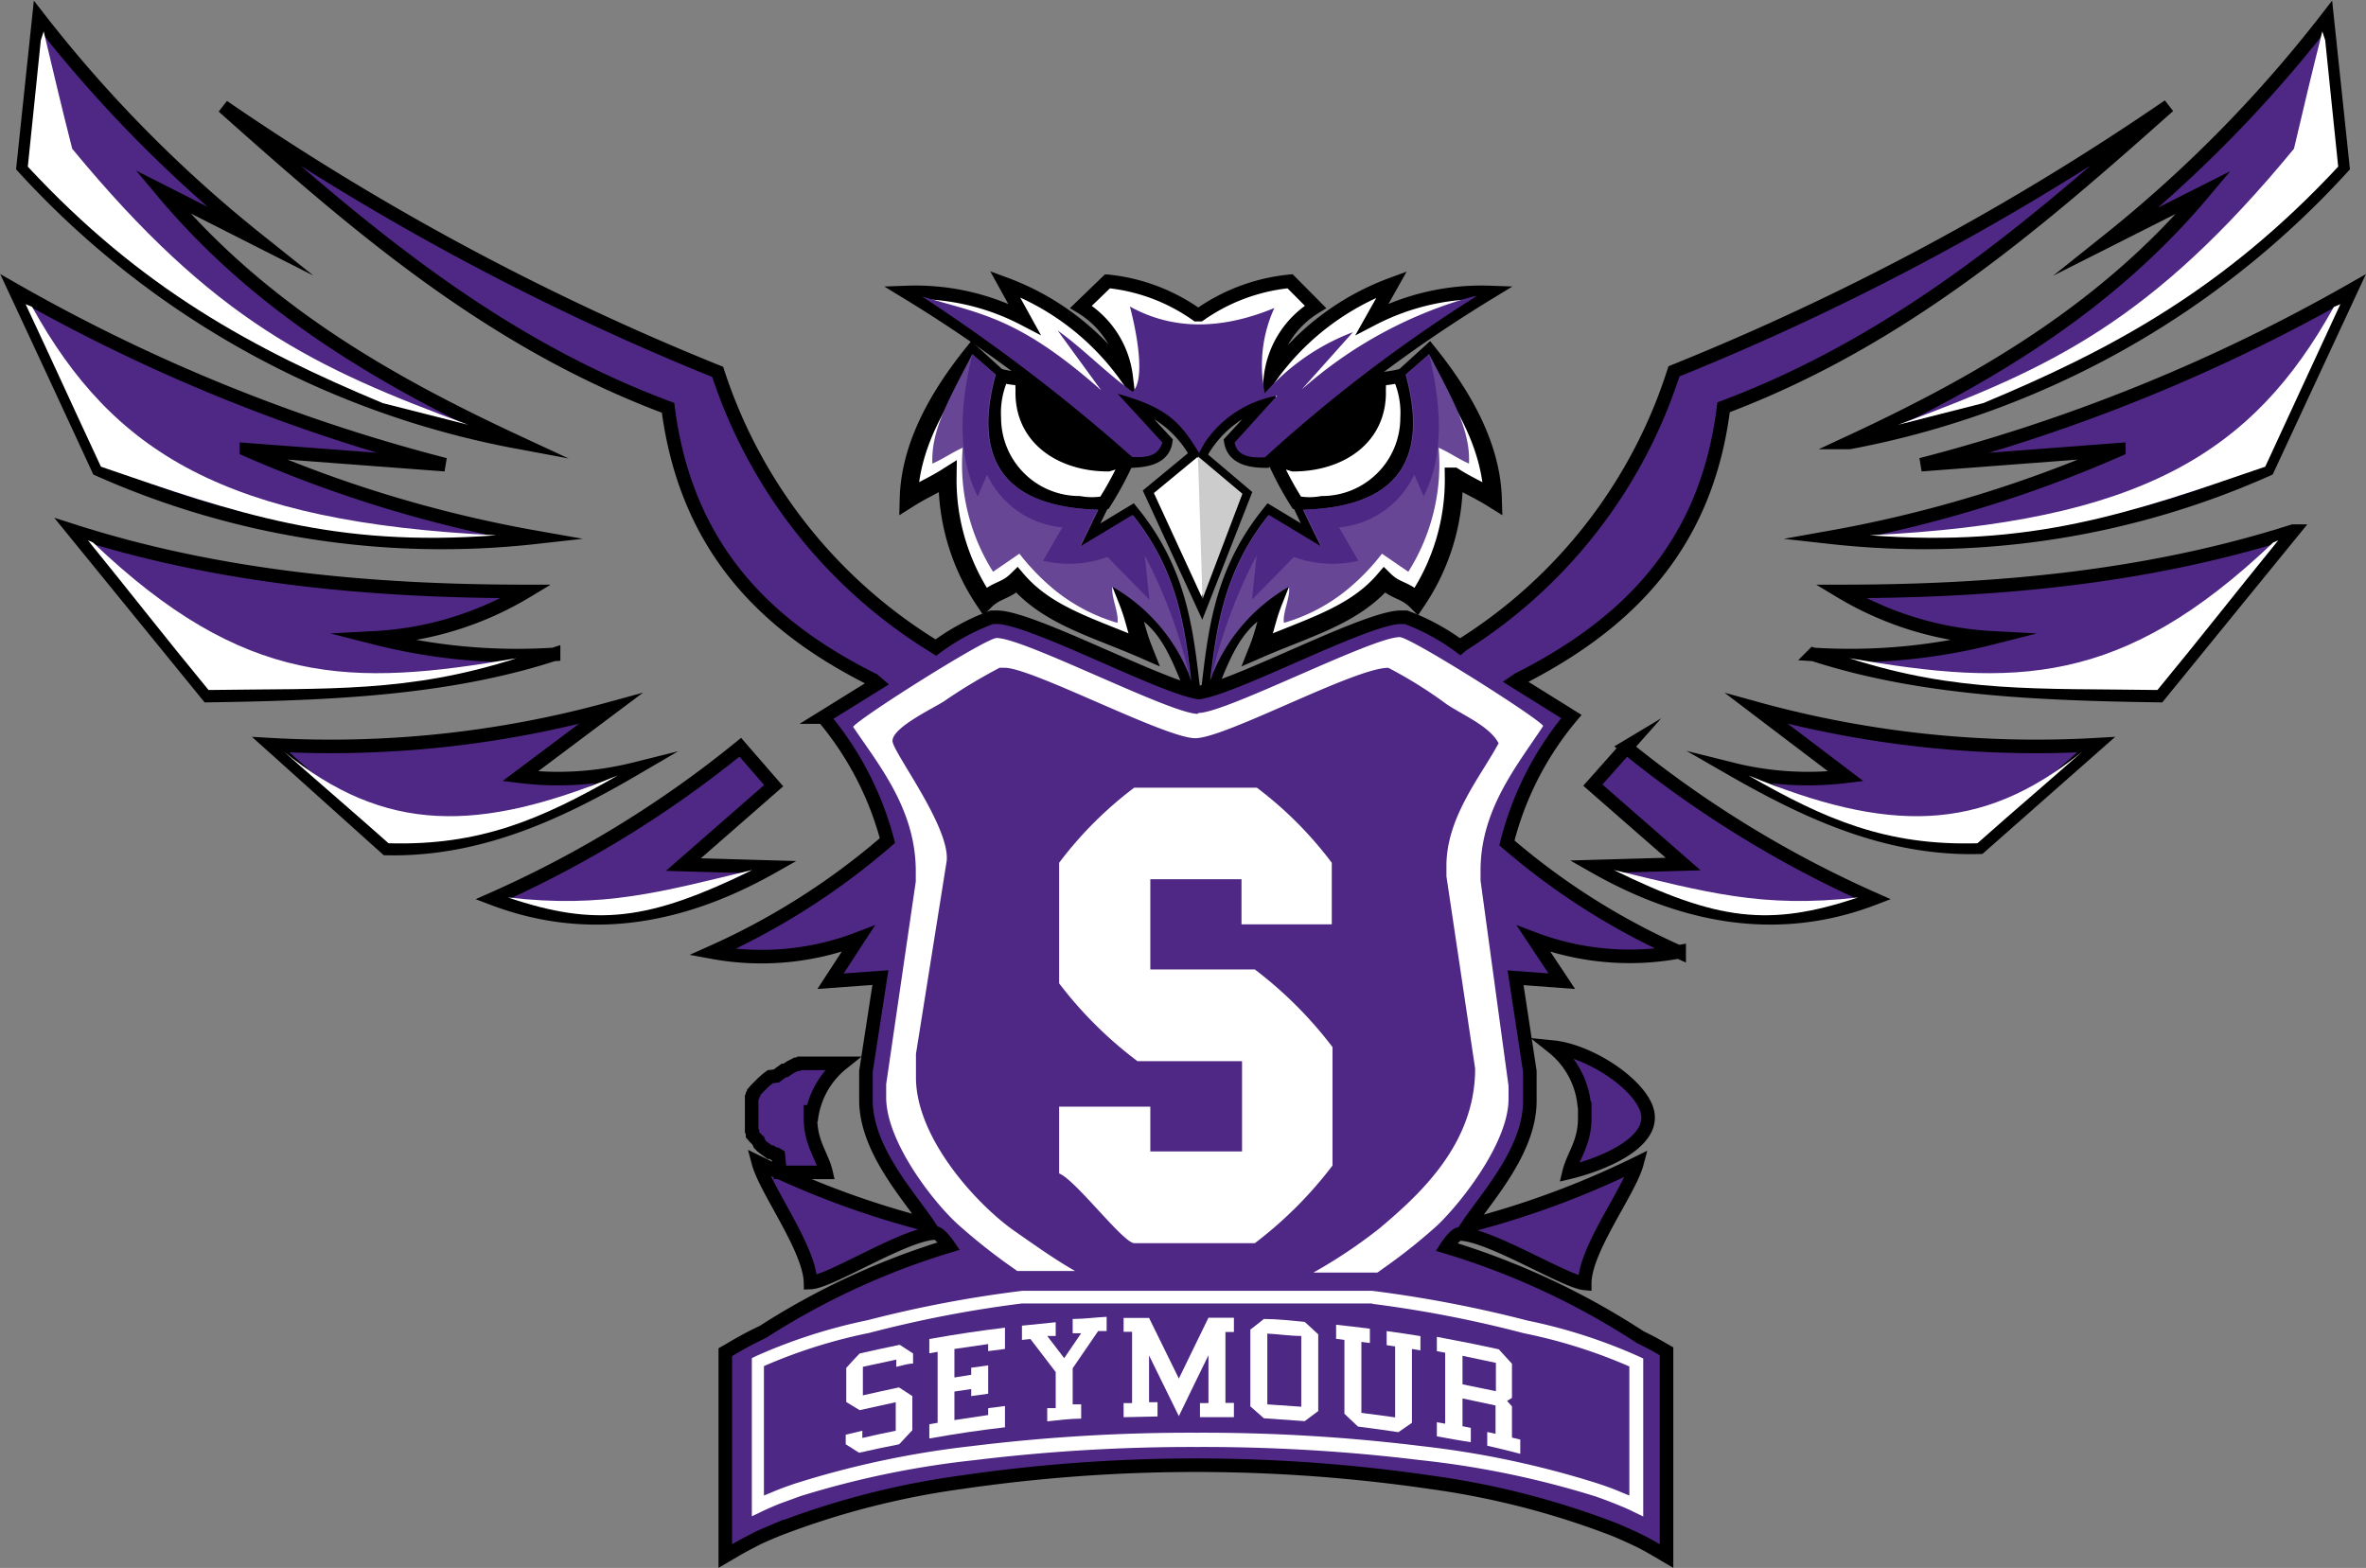 <svg xmlns="http://www.w3.org/2000/svg" viewBox="0 0 131.04 86.85"><rect x="0" y="0" width="131.04" height="86.85" fill="#808080" stroke="none"/><defs><style>.cls-1,.cls-2,.cls-5,.cls-8{fill:#fff;}.cls-1,.cls-2,.cls-5,.cls-7{stroke:#000;stroke-miterlimit:10;}.cls-1,.cls-7{stroke-width:0.75px;}.cls-3{fill:#664695;}.cls-4{fill:#4d2884;}.cls-5{stroke-width:0.5px;}.cls-6{fill:#ccc;}.cls-7{fill:#4e2884;}.cls-9{fill:none;}</style></defs><g id="Layer_2" data-name="Layer 2"><g id="Layer_1-2" data-name="Layer 1"><path d="M77.78,23.57C78.14,25,76.19,28,74.32,28s-3.54-1.39-3.54-2.9,2.42-4.39,4.28-4.39S77.35,21.84,77.78,23.57Z"/><path id="_100965128" data-name=" 100965128" class="cls-1" d="M77.57,21a4.9,4.9,0,0,1,.36,2.15,4.71,4.71,0,0,1-4.71,4.7,3.8,3.8,0,0,1-1.39,0,17.75,17.75,0,0,1-1.33-2.51,10.63,10.63,0,0,0,1.12.4c2.64,0,4.86-1.49,4.76-4.16a5.65,5.65,0,0,0,0-.59,6.3,6.3,0,0,0,1.12-.16Z"/><path id="_100964624" data-name=" 100964624" class="cls-2" d="M79.15,19.62c2.14,2.67,3.45,5.34,3.53,8-.85-.53-1.32-.69-2.16-1.22a12,12,0,0,1-2.06,6.9c-.65-.65-1.14-.53-1.79-1.17-1.71,2-4.28,2.65-7,3.84.42-1.06.45-1.62.87-2.68-1.89.88-2.59,2.25-3.45,4.4.36-3.06.79-6.11,3.23-9.16l2.92,1.76c-.34-.69-.68-1.38-1-2.06q7.66-.23,5.68-7.49Z"/><path id="_100964552" data-name=" 100964552" class="cls-3" d="M79.15,19.62c1.26,2.42,2.3,4.19,2.21,6.06-.59-.26-1.09-.62-1.68-.88A11.15,11.15,0,0,1,78,31.67l-1.46-1a12.22,12.22,0,0,1-2,2.05,9.83,9.83,0,0,1-3.43,1.78c-.09-.56.37-1.42.28-2a9.87,9.87,0,0,0-4.37,5.2c.36-3.06.79-6.11,3.23-9.16l2.92,1.76c-.34-.69-.68-1.38-1-2.06q7.66-.23,5.68-7.49Z"/><path id="_100964480" data-name=" 100964480" class="cls-4" d="M79.15,19.62c.7,2.93.83,5.64-.3,7.87l-.52-1.2a5.11,5.11,0,0,1-4.17,2.92l1.07,1.85a6.2,6.2,0,0,1-3.57-.21c-.77.79-1.54,1.58-2.32,2.36.09-.81.17-1.63.26-2.45a28.13,28.13,0,0,0-2.54,6.93c.36-3.06.79-6.11,3.23-9.16l2.92,1.76c-.34-.69-.68-1.38-1-2.06q7.65-.23,5.68-7.49Z"/><path d="M55.22,23.57C54.86,25,56.81,28,58.68,28s3.37-1.22,3.37-2.73-2.25-4.56-4.11-4.56S55.65,21.84,55.22,23.57Z"/><path id="_100965128-2" data-name=" 100965128" class="cls-1" d="M55.43,21a4.9,4.9,0,0,0-.36,2.15,4.71,4.71,0,0,0,4.71,4.7,3.8,3.8,0,0,0,1.39,0,18.91,18.91,0,0,0,1.34-2.51,11.68,11.68,0,0,1-1.13.4c-2.64,0-4.86-1.49-4.76-4.16a5.65,5.65,0,0,1,0-.59,6.3,6.3,0,0,1-1.12-.16Z"/><path id="_100965200" data-name=" 100965200" class="cls-1" d="M50.24,16.2a13,13,0,0,1,6.49,1.47l-1.07-1.94a14.34,14.34,0,0,1,6.71,5.12A5.24,5.24,0,0,0,59.87,17l1.47-1.42a10.35,10.35,0,0,1,4.94,1.85v0h.17v0a10.43,10.43,0,0,1,5-1.85L72.86,17a5.25,5.25,0,0,0-2.49,3.87,14.34,14.34,0,0,1,6.71-5.12L76,17.67a13.09,13.09,0,0,1,6.5-1.47,78.51,78.51,0,0,0-12.39,9.34c-1,0-1.8-.24-1.94-1.08l2.11-2.28a6.07,6.07,0,0,0-3.73,2.87l-.18.32a6.13,6.13,0,0,0-3.92-3.19l2.11,2.28c-.13.84-.94,1.05-1.93,1.08A78.51,78.51,0,0,0,50.24,16.2Z"/><polygon id="_100965056" data-name=" 100965056" class="cls-5" points="66.31 25 63.6 27.24 66.57 33.69 69.06 27.33 66.31 25"/><path id="_100964984" data-name=" 100964984" class="cls-4" d="M81.53,16.44a23.8,23.8,0,0,0-9.44,5.14l2.84-3.18a12.29,12.29,0,0,0-4.88,3.38,7.62,7.62,0,0,1,.53-4.72c-2.9,1.2-5.6,1.25-8-.08.52,2,.78,4.14.15,4.72-1.42-1-2.73-2.38-4.15-3.39.8,1.11,1.61,2.21,2.41,3.31-4.63-4.1-6.74-4.23-9.93-5.2a99.05,99.05,0,0,1,11.64,8.89c1.09.08,1.49-.22,1.68-.8l-2.48-2.7c2.88.8,3.52,1.68,4.51,3.28l.32-.58a6.13,6.13,0,0,1,4-2.59c-.7.76-1.65,1.83-2.35,2.59.14.83,1,.85,1.68.82A83.34,83.34,0,0,1,81.8,16.39Z"/><polygon id="_100964912" data-name=" 100964912" class="cls-6" points="66.35 25.28 66.6 33.18 68.81 27.35 66.35 25.28"/><path id="_100964624-2" data-name=" 100964624" class="cls-2" d="M53.85,19.62c-2.14,2.67-3.45,5.34-3.52,8,.84-.53,1.31-.69,2.15-1.22a12,12,0,0,0,2.06,6.9c.65-.65,1.14-.53,1.79-1.17,1.71,2,4.28,2.65,7,3.84-.42-1.06-.45-1.62-.87-2.68,1.89.88,2.59,2.25,3.45,4.4-.36-3.06-.78-6.11-3.23-9.16l-2.92,1.76,1-2.06q-7.65-.23-5.68-7.49Z"/><path id="_100964552-2" data-name=" 100964552" class="cls-3" d="M53.85,19.62c-1.25,2.42-2.3,4.19-2.21,6.06.59-.26,1.1-.62,1.68-.88A11.15,11.15,0,0,0,55,31.67l1.46-1a12.62,12.62,0,0,0,2,2.05,9.91,9.91,0,0,0,3.43,1.78c.09-.56-.36-1.42-.28-2a9.87,9.87,0,0,1,4.37,5.2c-.36-3.06-.78-6.11-3.23-9.16l-2.92,1.76,1-2.06q-7.65-.23-5.68-7.49Z"/><path id="_100964480-2" data-name=" 100964480" class="cls-4" d="M53.85,19.62c-.7,2.93-.83,5.64.3,7.87l.52-1.2a5.11,5.11,0,0,0,4.17,2.92l-1.07,1.85a6.2,6.2,0,0,0,3.57-.21c.77.79,1.54,1.58,2.32,2.36-.09-.81-.17-1.63-.26-2.45a28.13,28.13,0,0,1,2.54,6.93c-.36-3.06-.78-6.11-3.23-9.16l-2.92,1.76,1-2.06q-7.65-.23-5.68-7.49Z"/><path id="_101133808" data-name=" 101133808" class="cls-7" d="M93,52.74a38.6,38.6,0,0,1-9.54-6.05,17.48,17.48,0,0,1,3.57-7l-3.11-1.94.16-.11c5.93-3,10.42-7.3,11.38-15.08,9.89-3.72,17.31-10.16,24.65-16.69a142.63,142.63,0,0,1-27.4,14.7A27.9,27.9,0,0,1,81,35.71l-.13.11a12.12,12.12,0,0,0-3-1.63h-.29c-1.9,0-9.07,3.86-11.18,4.17-2.11-.31-9.28-4.17-11.18-4.17h-.29a12.49,12.49,0,0,0-3.1,1.68l-.25-.16A28,28,0,0,1,39.75,20.6,142.55,142.55,0,0,1,12.36,5.9c7.33,6.53,14.75,13,24.64,16.69,1,7.78,5.45,12.13,11.38,15.08l.22.19-3,1.86a17.52,17.52,0,0,1,3.55,6.84,39.24,39.24,0,0,1-9.7,6.18A15,15,0,0,0,47.53,52L46,54.35l2.76-.2-.8,5.19v1.59c0,2.74,2.37,5.29,3.47,6.93A48.82,48.82,0,0,1,42,64.39c.41,1.54,2.85,4.77,2.89,6.65C46,71,50.18,68.3,51.82,68.3c.21,0,.62.56.73.72a41,41,0,0,0-10.29,4.75,20.07,20.07,0,0,0-1.86,1l-.23.13V86.19l.58-.34c.33-.19.69-.38,1.06-.57s.78-.36,1.21-.54A45.17,45.17,0,0,1,53.2,82.11a89.9,89.9,0,0,1,26.07,0,45.17,45.17,0,0,1,10.18,2.63c.43.18.83.36,1.21.54s.73.38,1.06.57l.58.34V74.85l-.23-.13c-.38-.23-.79-.44-1.22-.65a41.48,41.48,0,0,0-10.74-5c.1-.16.52-.72.72-.72,1.64,0,5.85,2.65,6.94,2.74,0-1.88,2.48-5.11,2.89-6.65a48.82,48.82,0,0,1-9.39,3.47c1.1-1.64,3.46-4.19,3.46-6.93V59.34l-.79-5.18,2.56.19L84.94,52a15,15,0,0,0,8.06.72Z"/><path id="_101133736" data-name=" 101133736" class="cls-8" d="M58.66,47.79v6.68A22.27,22.27,0,0,0,63,58.78h5.79v5H63.71V61.3H58.66V65c.88.32,3.55,3.86,4.16,3.86H69.5a22.45,22.45,0,0,0,4.3-4.3V58a22.45,22.45,0,0,0-4.3-4.3H63.71v-5h5.05V51.2h5V47.79a21,21,0,0,0-4.15-4.16H62.82a21,21,0,0,0-4.16,4.16Z"/><path id="_101133664" data-name=" 101133664" class="cls-8" d="M66.33,39.54h0c-1.5,0-9.61-4.2-11.13-4.2-.61,0-7.63,4.44-7.95,4.92,1.4,2.09,3.47,4.55,3.47,8v.57L49.08,60.06v.72c0,2.45,2.58,5.76,3.93,7a32,32,0,0,0,3.06,2.43l.27.19,0,0h3.2c-1.17-.67-2.24-1.44-3.32-2.19-2.06-1.43-5.49-5.13-5.49-8.53v-1.3l1.7-10.68c.21-1.89-3-6.06-3-6.66,0-.75,2.25-1.8,2.86-2.2a30.13,30.13,0,0,1,3.07-1.85h.29c1.51,0,8.89,3.9,10.55,3.9s8.82-3.9,10.69-3.9A24.17,24.17,0,0,1,80.11,39c.92.62,2.39,1.22,2.89,2.17-1,1.85-2.89,4.1-2.89,6.79v.58L81.7,59.19c0,4.15-3,6.92-5.31,8.86a28,28,0,0,1-3.65,2.44h3.54l0,0h0a3.15,3.15,0,0,0,.27-.19,30.8,30.8,0,0,0,3.06-2.43c1.35-1.29,3.94-4.6,3.94-7v-.72L82,48.78v-.57c0-3.4,2.07-5.86,3.47-8-.33-.48-7.35-4.92-7.95-4.92-1.52,0-9.63,4.2-11.13,4.2Z"/><path id="_101133592" data-name=" 101133592" class="cls-7" d="M44.89,61.21v.73c0,1.39.64,2.05.86,3l-.07,0H45.6l-.07,0-.09,0-.08,0-.09,0-.09,0-.09,0-.09,0-.09,0-.1,0-.09,0-.1,0-.1,0-.1,0-.1,0-.1,0-.1,0-.11,0-.1,0-.1,0-.1,0-.1,0-.11,0-.1,0-.1,0-.1,0L43.11,64h0l-.1-.06-.1,0-.09-.06-.09-.06-.1,0-.08-.06-.09-.06-.09-.07h0l-.08-.06-.08-.06-.07-.07h0l-.07-.07L42,63.19l-.07-.06-.06-.07L41.8,63h0l-.06-.07-.06-.07,0-.08,0-.07h0l-.05-.08h0l0-.08h0l0-.08h0l0-.08h0l0-.08,0-.09h0v-.08h0V62h0v-.17h0v-.09h0v-.09h0l0-.09h0l0-.09h0l0-.1h0l0-.09h0l0-.07h0l0-.07h0l0-.07h0l0-.07h0l0-.07,0-.07h0l0-.07h0l.05-.07h0l0-.07h0l.06-.07,0-.07.06-.07h0l.06-.07.07-.07h0l.06-.06h0l.07-.07.07-.07.07-.07.07-.07.07-.06h0l.08-.07.08-.07.08-.06h0l.08-.06L43,59.6l.08-.06.08-.06.09-.07.09-.06.08-.06.09,0,.09-.06h0l.09-.06.09-.06.1-.05L44,59l.09-.05.1,0,.09-.05.1,0,.09,0h0l.1,0,.09,0,.1,0,.1,0,.09,0,.1,0,.1,0,.1,0,.09,0,.1,0,.09,0,.1,0,.1,0,.09,0,.1,0,.09,0,.09,0,.1,0,.09,0h.09l.09,0h.18a4.67,4.67,0,0,0-1.73,3.18Z"/><path id="_101133520" data-name=" 101133520" class="cls-7" d="M87.77,61.21v.73c0,1.39-.64,2.05-.87,3,1.54-.36,5.13-1.64,4.24-3.66C90.5,59.83,87.92,58.19,86,58a4.68,4.68,0,0,1,1.74,3.18Z"/><path id="_101132608" data-name=" 101132608" class="cls-7" d="M41,41.39a60.52,60.52,0,0,1-13.67,8.39c4.76,1.8,9.88,1.37,15.41-1.75l-4.89-.14,5-4.37L41,41.39Z"/><path id="_100965968" data-name=" 100965968" class="cls-7" d="M2.15,1A73.11,73.11,0,0,0,14.27,13.28L9,10.61c5.45,6.51,12.36,10.49,19.63,13.87A49.3,49.3,0,0,1,1.28,9.25L2.15,1Z"/><path id="_100965896" data-name=" 100965896" class="cls-7" d="M.85,16.09a97,97,0,0,0,23.8,9.65l-11-.83a70.31,70.31,0,0,0,16,4.85A46.75,46.75,0,0,1,5.45,26Q3.14,21,.85,16.09Z"/><path id="_100965824" data-name=" 100965824" class="cls-7" d="M4.09,29.42l7.42,9.11c6.61-.1,13.18-.35,19.15-2.28a31.92,31.92,0,0,1-9.89-.92,18.13,18.13,0,0,0,8.38-2.57c-8.58,0-17-.77-25.06-3.34Z"/><path id="_100965752" data-name=" 100965752" class="cls-7" d="M15,41.25a58.36,58.36,0,0,0,18.81-2L28.81,43a17.36,17.36,0,0,0,6.3-.39C30.85,45.1,26.44,47.11,21.4,47Z"/><path id="_100965680" data-name=" 100965680" class="cls-8" d="M2.42,1.74C3,4.17,3.38,5.81,4,8.24c7.86,9.54,13.4,12.14,21.93,15.29l-4.73-1.2C14,19.32,7.82,16,1.54,9.23c.29-2.76.43-4.2.72-7Z"/><path id="_100965608" data-name=" 100965608" class="cls-8" d="M1.78,17c4.49,8.1,10.7,11.92,25.71,12.65-9,.68-14.34-1.2-21.9-3.8-1.54-3.3-2.63-5.71-4.17-9Z"/><path id="_100965536" data-name=" 100965536" class="cls-9" d="M4.09,29.42c8.4,8,17.4,8.45,26.57,6.83-6,1.93-12.54,2.18-19.15,2.28L4.09,29.42Z"/><path id="_100965464" data-name=" 100965464" class="cls-8" d="M5.15,30.05c8.39,8,14.29,8,23.46,6.41-6,1.93-10.44,1.66-17.06,1.76-2.47-3-4.21-5.25-6.68-8.29Z"/><path id="_100965392" data-name=" 100965392" class="cls-8" d="M15.72,41.63c5.62,4.58,10.81,4.48,18.5,1.32-4.27,2.45-7.65,3.9-12.7,3.76C19.37,44.8,17.87,43.53,15.72,41.63Z"/><path id="_100965296" data-name=" 100965296" class="cls-8" d="M28.13,49.71c5.31.62,8.49-.31,13.53-1.52C35.94,51,33,51.36,28.13,49.71Z"/><path id="_100964312" data-name=" 100964312" class="cls-4" d="M56.6,72.22H76c6.35.59,11.57,1.76,14.65,3.24v8a21.63,21.63,0,0,0-2.19-.88c-5-1.69-13-2.8-22.13-2.8s-17.16,1.11-22.13,2.8a22.87,22.87,0,0,0-2.2.88v-8C45,74,50.26,72.81,56.6,72.22Z"/><path id="_100964240" data-name=" 100964240" class="cls-8" d="M56.6,71.5H76a68.46,68.46,0,0,1,8.61,1.65,29.54,29.54,0,0,1,6.19,2l.21.1V84l-.52-.25c-.31-.16-.65-.3-1-.44s-.74-.29-1.15-.43a50.63,50.63,0,0,0-9.66-2,99.32,99.32,0,0,0-12.36-.73,99.27,99.27,0,0,0-12.35.73,50.63,50.63,0,0,0-9.66,2l-1.15.42c-.36.15-.69.29-1,.44l-.52.25V75.23l.2-.1a29.85,29.85,0,0,1,6.2-2,66.05,66.05,0,0,1,8.58-1.63m19.38.7H56.6a65.5,65.5,0,0,0-8.45,1.63,28.88,28.88,0,0,0-5.84,1.84v7.17l.53-.22c.38-.16.77-.3,1.18-.44a51.28,51.28,0,0,1,9.81-2.08,99,99,0,0,1,12.44-.74,99,99,0,0,1,12.45.74,51.16,51.16,0,0,1,9.8,2.08c.42.14.81.28,1.19.44l.53.22V75.69a28.88,28.88,0,0,0-5.84-1.84A65.84,65.84,0,0,0,76,72.22Z"/><path id="_101132608-2" data-name=" 101132608" class="cls-7" d="M90.06,41.39a60.74,60.74,0,0,0,13.67,8.39C99,51.58,93.86,51.15,88.32,48l4.9-.14-5-4.37,1.89-2.13Z"/><path id="_100965968-2" data-name=" 100965968" class="cls-7" d="M128.89,1a72.73,72.73,0,0,1-12.12,12.31l5.29-2.67c-5.46,6.51-12.36,10.49-19.64,13.87A49.26,49.26,0,0,0,129.76,9.25L128.89,1Z"/><path id="_100965896-2" data-name=" 100965896" class="cls-7" d="M130.2,16.09a97.27,97.27,0,0,1-23.8,9.65l10.95-.83a70.38,70.38,0,0,1-15.94,4.85A46.72,46.72,0,0,0,125.59,26Z"/><path id="_100965824-2" data-name=" 100965824" class="cls-7" d="M127,29.42l-7.42,9.11c-6.61-.1-13.18-.35-19.14-2.28a32,32,0,0,0,9.89-.92,18.17,18.17,0,0,1-8.39-2.57c8.58,0,17-.77,25.06-3.34Z"/><path id="_100965752-2" data-name=" 100965752" class="cls-7" d="M116.09,41.25a58.27,58.27,0,0,1-18.8-2L102.23,43a17.37,17.37,0,0,1-6.3-.39c4.27,2.45,8.67,4.46,13.72,4.32Z"/><path id="_100965680-2" data-name=" 100965680" class="cls-8" d="M128.62,1.74c-.61,2.43-1,4.07-1.57,6.5-7.86,9.54-13.41,12.14-21.93,15.29l4.72-1.2c7.21-3,13.38-6.36,19.66-13.1-.29-2.76-.43-4.2-.72-7Z"/><path id="_100965608-2" data-name=" 100965608" class="cls-8" d="M129.26,17c-4.49,8.1-10.69,11.92-25.71,12.65,9,.68,14.34-1.2,21.91-3.8,1.53-3.3,2.63-5.71,4.16-9Z"/><path id="_100965536-2" data-name=" 100965536" class="cls-9" d="M127,29.42c-8.39,8-17.39,8.45-26.56,6.83,6,1.93,12.53,2.18,19.14,2.28L127,29.42Z"/><path id="_100965464-2" data-name=" 100965464" class="cls-8" d="M125.9,30.05c-8.4,8-14.3,8-23.47,6.41,6,1.93,10.45,1.66,17.06,1.76,2.47-3,4.22-5.25,6.69-8.29Z"/><path id="_100965392-2" data-name=" 100965392" class="cls-8" d="M115.33,41.63c-5.63,4.58-10.81,4.48-18.5,1.32,4.27,2.45,7.64,3.9,12.69,3.76C111.67,44.8,113.18,43.53,115.33,41.63Z"/><path id="_100965296-2" data-name=" 100965296" class="cls-8" d="M102.91,49.71c-5.31.62-8.48-.31-13.53-1.52C95.11,51,98,51.36,102.91,49.71Z"/><path class="cls-8" d="M46.84,79.47l.92-.22v.4c.62-.14,1.23-.28,1.85-.4V77.67l-2,.44-.74-.45V75.77c.24-.27.49-.54.74-.8q1.1-.25,2.22-.48l.74.48v.56c-.31,0-.62.12-.93.18v-.4l-1.85.4v1.58c.68-.16,1.36-.3,2-.44l.74.48v1.89L49.8,80c-.75.15-1.49.3-2.22.47L46.84,80Z"/><path class="cls-8" d="M51.47,79.68v-.79l.46-.08V74.88l-.46.08v-.79c1.39-.25,2.79-.46,4.19-.63v1.18l-.93.12v-.39l-1.87.27V76.3l.93-.15v-.39l.94-.13V77.2l-.94.13v-.39l-.93.14v1.58l1.87-.28V78l.93-.12v1.18C54.26,79.22,52.86,79.43,51.47,79.68Z"/><path class="cls-8" d="M56.6,74.22v-.79l1.87-.19V74l-.47,0,.94,1.23.94-1.38-.47,0v-.79c.63,0,1.25-.09,1.88-.12v.79l-.47,0-1.41,2.06v2l.47,0v.79c-.63,0-1.25.09-1.88.15V78l.47,0V76l-1.4-1.83Z"/><path class="cls-8" d="M62.23,78.5v-.78l.47,0V73.77h-.47V73l1.41,0,1.65,3.36c.55-1.13,1.09-2.25,1.64-3.37l1.41,0v.79l-.47,0v3.93l.47,0v.79c-.62,0-1.25,0-1.88,0v-.78h.47V75.07c-.55,1.11-1.09,2.24-1.64,3.37l-1.65-3.36v2.59h.47v.79Z"/><path class="cls-8" d="M70,78.56l-.75-.66V73.65l.75-.59c.76,0,1.51.09,2.26.16l.75.69v4.25l-.75.56Zm.19-.77,1.88.13V74c-.62,0-1.25-.1-1.88-.13Z"/><path class="cls-8" d="M74,73.38c.62.06,1.24.14,1.87.22v.79l-.47-.06v3.93l1.87.25V74.58l-.47-.07v-.78c.62.08,1.25.18,1.87.28v.79l-.47-.08v4.09l-.75.52c-.74-.11-1.49-.22-2.24-.31l-.75-.71V74.22L74,74.16Z"/><path class="cls-8" d="M79.58,79.56v-.78l.46.08V74.93l-.46-.09v-.79c1.14.21,2.29.44,3.43.69l.73.8v1.89l-.27.17.27.3v1.73l.46.11v.79q-.9-.24-1.83-.45c0-.25,0-.5,0-.76l.46.1V77.85L81,77.46V79l.46.09v.79C80.81,79.79,80.2,79.67,79.58,79.56ZM81,76.68l1.85.38V75.49L81,75.1Z"/></g></g></svg>